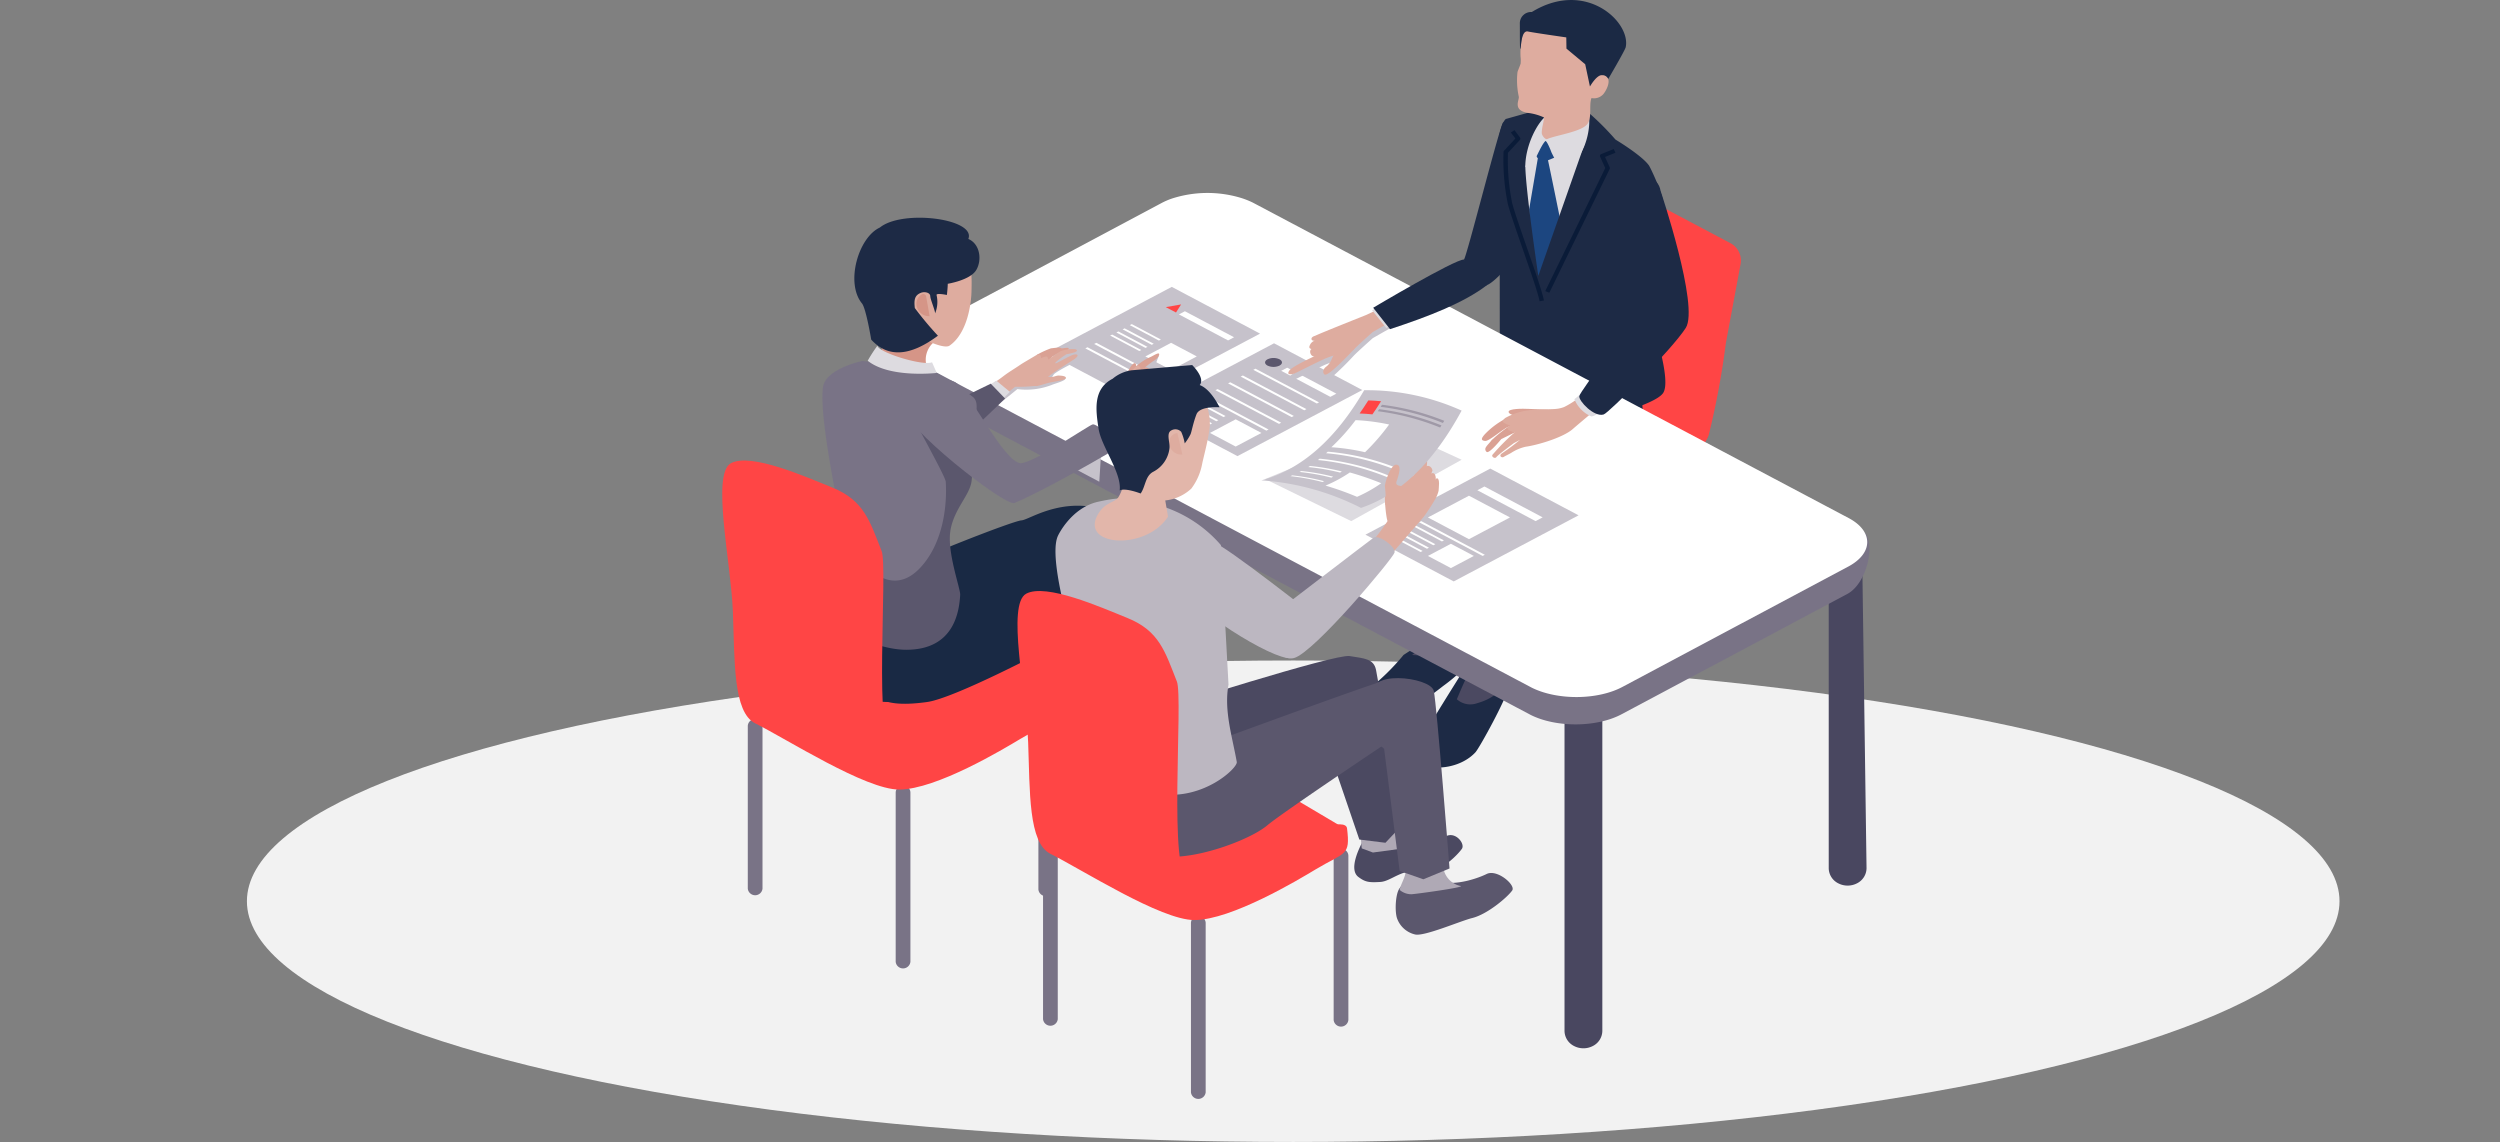 <svg xmlns="http://www.w3.org/2000/svg" xmlns:xlink="http://www.w3.org/1999/xlink" width="405" height="185" viewBox="0 0 405 185">
  <rect x="0" y="0" width="405" height="185" fill="#808080" stroke="none"/>
  <defs>
    <clipPath id="clip-path">
      <rect id="長方形_1682" data-name="長方形 1682" width="185.851" height="178.048" fill="none"/>
    </clipPath>
    <clipPath id="clip-path-3">
      <rect id="長方形_1677" data-name="長方形 1677" width="19.921" height="11.622" fill="none"/>
    </clipPath>
    <clipPath id="clip-path-4">
      <rect id="長方形_1678" data-name="長方形 1678" width="15.544" height="8.994" fill="none"/>
    </clipPath>
    <clipPath id="clip-path-5">
      <rect id="長方形_1679" data-name="長方形 1679" width="14.124" height="20.507" fill="none"/>
    </clipPath>
    <clipPath id="clip-path-6">
      <rect id="長方形_1680" data-name="長方形 1680" width="31.839" height="15.19" fill="none"/>
    </clipPath>
  </defs>
  <g id="グループ_6122" data-name="グループ 6122" transform="translate(-1228 -6329)">
    <ellipse id="楕円形_53" data-name="楕円形 53" cx="169.5" cy="39" rx="169.5" ry="39" transform="translate(1268 6436)" fill="#f2f2f2"/>
    <g id="グループ_1806" data-name="グループ 1806" transform="translate(1345 6329)">
      <g id="グループ_1839" data-name="グループ 1839" clip-path="url(#clip-path)">
        <g id="グループ_1838" data-name="グループ 1838" transform="translate(0 0)">
          <g id="グループ_1837" data-name="グループ 1837" clip-path="url(#clip-path)">
            <path id="パス_23573" data-name="パス 23573" d="M641.555,114.075c-.377-.352-6.035,22.2-6.4,22.249,0,0,1.317,5.135,3.735,4.147s9.4-10.216,9.169-12.821a23.161,23.161,0,0,0-6.5-13.575" transform="translate(-515 -94.282)" fill="#1d2a45"/>
            <path id="パス_23574" data-name="パス 23574" d="M625.057,350.3l19.633,10.463a1.15,1.15,0,0,0,1.068,0l19.77-10.467a.938.938,0,0,0,0-1.691c-1.561-11.715-10.139-11.845-19.633-10.463a1.15,1.15,0,0,0-1.068,0L625.06,348.6a.938.938,0,0,0,0,1.691" transform="translate(-506.382 -278.987)" fill="#cb1e32"/>
            <path id="パス_23575" data-name="パス 23575" d="M729.9,494.968a.986.986,0,0,0,1.026-.941v-32.8a1.03,1.03,0,0,0-2.051,0v32.8a.986.986,0,0,0,1.026.941" transform="translate(-590.992 -380.439)" fill="#5b576d"/>
            <path id="パス_23576" data-name="パス 23576" d="M829.536,435.679a.986.986,0,0,0,1.026-.941V402.2a1.03,1.03,0,0,0-2.051,0v32.542a.986.986,0,0,0,1.026.941" transform="translate(-671.776 -331.646)" fill="#5b576d"/>
            <path id="パス_23577" data-name="パス 23577" d="M621.019,437.764a.986.986,0,0,0,1.026-.94V404.749a1.03,1.03,0,0,0-2.051,0v32.074a.986.986,0,0,0,1.026.94" transform="translate(-502.705 -333.756)" fill="#5b576d"/>
            <path id="パス_23578" data-name="パス 23578" d="M746.583,205.815a132.433,132.433,0,0,0,2.75-14.783l2.394-12.869A3.171,3.171,0,0,0,750,174.794l-20.639-10.927-1.132,6.41c-1.1,4.7-4.02,17.688-4.167,23.592l-.012.068.01.005a10.043,10.043,0,0,0,.1,1.847c.351,2.022,16.009,6.393,16.009,9.882s-18.755,7.73-16.306,11.55,20.766-5.712,22.676-11.266l.02.01Z" transform="translate(-586.744 -135.44)" fill="#ff4545"/>
            <path id="パス_23579" data-name="パス 23579" d="M565.446,592.937c-.7-.82-3.292-1.537-5.73-1.2l-5.21,3.369a37.1,37.1,0,0,1-5.761,5.63c-2.985,2.067,1.247,5.86,5.7,3.944a72.856,72.856,0,0,0,6.487-4.55,28.062,28.062,0,0,0,4.352-3.891,2.739,2.739,0,0,0,.167-3.3" transform="translate(-444.125 -489.011)" fill="#1d2a45"/>
            <path id="パス_23580" data-name="パス 23580" d="M598.562,510.4l-.045,12.859.625,1.807c-.014,1.323-4.4,3.772-4.4,3.772s-.6-.734-4-.873c2.491-2.036,1.383-1.113,1.862-2.96,1.238-4.773.051-14.393.051-14.393Z" transform="translate(-478.985 -421.856)" fill="#4b4961"/>
            <path id="パス_23581" data-name="パス 23581" d="M583.485,330.789s-17.6,12.058-19.547,14.2,8.2,23.447,8.2,23.447-4.009,2.637-7.386,1.261-11.93-23.185-9.706-26.557S576.9,320.826,576.9,320.826l7.334,3.49Z" transform="translate(-449.754 -265.169)" fill="#192944"/>
            <path id="パス_23582" data-name="パス 23582" d="M688.562,316.038a52.282,52.282,0,0,1-.067,5.371s-5.981,3.89-7.954,3.566c-3.472-.571-13-5.969-14.289-8.024s2.423-8.626,2.423-8.626,19.767,6.683,19.887,7.713" transform="translate(-539.993 -254.837)" fill="#192944"/>
            <path id="パス_23583" data-name="パス 23583" d="M607.415,615.691a4.417,4.417,0,0,0-5.427-.537s-8.13,12.81-8.574,14.222c-1.068,3.39,6.269,4.016,9.657.394.684-.731,5.056-8.761,5.247-10.228a4.491,4.491,0,0,0-.9-3.851" transform="translate(-481.069 -507.875)" fill="#1d2a45"/>
            <path id="パス_23584" data-name="パス 23584" d="M626.194,553.892l2.156,10.51s.751,3,.364,4.315-1.88,2.386-4.038,3a3.268,3.268,0,0,1-3.306-.637s1.227-2.941,1.6-3.577c2.539-4.318-3.4-13.185-3.4-13.185Z" transform="translate(-502.362 -457.803)" fill="#4b4961"/>
            <path id="パス_23585" data-name="パス 23585" d="M630.353,344.685c-2.25,2.209-24.342,13.017-24.342,13.017s3.641,21.742,3.29,22.611c-.175.434-3.8,1.3-5.757,1.5S592.431,354.4,595,350.961,615.8,334.405,615.8,334.405l11.282-3.555,2.723.544s2.794,11.082.545,13.291" transform="translate(-482.072 -273.454)" fill="#192944"/>
            <path id="パス_23586" data-name="パス 23586" d="M683.835,100.654c2.294,1.413,4.212,5.929,4.212,5.929L676.105,129.3l-5.142-20.542s2.875-6.711,5.234-7.546,5.343-1.972,7.637-.559" transform="translate(-544.034 -82.64)" fill="#dddbe0"/>
            <path id="パス_23587" data-name="パス 23587" d="M692.381,129.475a1.438,1.438,0,0,1,.092-2.083c.386-.4,1.892-1.757,1.892-1.757l1.438,3.447-1.775.718c.477,2.2,2.075,10.082,2.075,10.082l-1.358,6.723-3.507,5.011-.272-13.841Z" transform="translate(-560.251 -103.84)" fill="#1c4680"/>
            <path id="パス_23588" data-name="パス 23588" d="M663.061,100.4l8.025-2.255c.459,0-4.323,9.792-4.856,9.851.08,4.238,2.107,17.814,2.107,17.814s6.843-19.509,7.432-21.168a22.276,22.276,0,0,0,.539-5.423,44.044,44.044,0,0,1,4.53,4.514s4.294,2.575,5.423,4.2c.277.4,2.4,4.871,2.41,6.615.029,5.728-1.738,13.331-1.845,18.842,0,.224,3.16,9.379,1.714,11.426s-11.223,4.337-11.223,4.337L674,146.06a5.618,5.618,0,0,1-1.695-2.97l-5.881-1.724-4.326-1.011-.011-14.8-.854-9.507s-.266-13.71,1.833-15.649" transform="translate(-536.131 -81.123)" fill="#1d2a45"/>
            <path id="パス_23589" data-name="パス 23589" d="M674.841,149.254l.707-.114c-.262-1.37-1.521-4.991-2.739-8.493-1.036-2.98-2.015-5.795-2.408-7.274a35.167,35.167,0,0,1-.688-8.165l1.931-2.078a.308.308,0,0,0,.023-.4l-.894-1.193-.592.373.738.985-1.835,1.975a.315.315,0,0,0-.086.2,35.783,35.783,0,0,0,.705,8.456c.4,1.5,1.381,4.326,2.422,7.318,1.211,3.481,2.462,7.08,2.716,8.407" transform="translate(-542.427 -100.454)" fill="#0a1b38"/>
            <path id="パス_23590" data-name="パス 23590" d="M705.476,162.428l9.784-20.06a.3.3,0,0,0,0-.261l-.76-1.679,1.694-.685-.29-.6-2.015.815a.319.319,0,0,0-.187.427l.835,1.846-9.721,19.93Z" transform="translate(-571.486 -115.003)" fill="#0a1b38"/>
            <path id="パス_23591" data-name="パス 23591" d="M691.659,105.495c.1,1.032-.844,2.065-.7,2.944.042.255,5.626-2.691,6.238-3.741a.41.41,0,0,1,.723.055c.408,1.16.072,4.026-.944,5.959-1.268,2.41-2.245,4.815-2.7,4.3a27.218,27.218,0,0,1-2.326-3.977c-.088-.274-.788-2.006-.994-1.791-.856.9-1.713,3.577-2.584,4.254a.4.4,0,0,1-.649-.291c.084-3.458,1.982-6.936,3.284-7.961a.4.4,0,0,1,.648.246" transform="translate(-557.626 -86.377)" fill="#dddbe0"/>
            <path id="パス_23592" data-name="パス 23592" d="M680.919,36.815a12.454,12.454,0,0,1-.207-3.928c.051-.273.574-1.38.521-1.514a4.568,4.568,0,0,0-.019-.969,12.1,12.1,0,0,1,.561-4.322,23.719,23.719,0,0,1,6.14-.366c.3-.231,7.855,2.172,8.029,2.3.768.572-.266,3.387-1.09,5.326.018.009.035.016.053.026,1.263.706.079,2.693-.344,3.133a2.008,2.008,0,0,1-1.859.572c-.431,1.106.1,3.01-.6,4.113-.854,1.347-5.158,1.9-6.546,2.517-.363.161-.91-.6-.911-.975,0-.946.361-1.83.357-2.515a8.658,8.658,0,0,0-2.628-.737c-2.569-.441-1.281-2.168-1.458-2.663" transform="translate(-551.883 -21.188)" fill="#deac9f"/>
            <path id="パス_23593" data-name="パス 23593" d="M683.026,3.695c.019,2.007-.018,4.22.081,4.23.155,0,.05-3.1,1.255-2.817.7.166,6.19.953,6.19.953l.027,1.817,3.038,2.535.767,3.605s1.072-1.886,1.933-1.834a1.033,1.033,0,0,1,1.033.61s2.715-4.623,2.828-5.144c.874-4.055-6.475-11.067-15.212-5.7a1.824,1.824,0,0,0-1.938,1.75" transform="translate(-553.814 -0.002)" fill="#1b2944"/>
            <path id="パス_23594" data-name="パス 23594" d="M294.982,643.747c1.938-.427,1.49,1.181,2.888.99,2.426-.333,5.99-.814,7.339-.956,2.763-.291,5.138.242,4.588,2.26s-1.8,2.111-5.628,3.022c-2.466.587-4.82.374-8.386,2.689l-1.1,1.515-1.111.306-1.546-.4a21.276,21.276,0,0,0-.294-2.916c-.246-1.236-.139-3.37-.279-4.1-.159-.826,1.593-1.991,3.531-2.419" transform="translate(-236.307 -532.01)" fill="#0a1b38"/>
            <path id="パス_23595" data-name="パス 23595" d="M279.41,489.875c1.757-1.013,5.212-.229,7.01.543.756.325-1.569,8.226-1.894,15.177a100.208,100.208,0,0,0,.279,11.647,11.651,11.651,0,0,1,3.35.3c1.326.473,1.606,1.474,1.442,1.573,0,0-4.894,1.808-6.516,1.808s-3.424.722-3.734-.723.579-2.438.64-3.757-3.585-19.64-3.585-19.64c-1.86-1.534.079-5.244,3.008-6.932" transform="translate(-223.521 -404.494)" fill="#d59587"/>
            <path id="パス_23596" data-name="パス 23596" d="M349.369,672.073s7.42-.52,9.313-1.434,4.965-.748,4.415,1.27-2.212,3.682-6.036,4.592c-2.466.587-3.532.249-7.362,2.252l-1,1.274-1.508.416-1.148-.505a11.155,11.155,0,0,1-1.473-3.039,5.546,5.546,0,0,1,.143-3.2c.356-.772,3.8-1.94,4.659-1.63" transform="translate(-279.253 -553.857)" fill="#0a1b38"/>
            <path id="パス_23597" data-name="パス 23597" d="M327.908,516.591c1.8.772,2.054,25.063,2.919,26.345a5.752,5.752,0,0,0,2.867,1.822c2.082.355,3.656-.148,2.689,1.9,0,0-6.313,2.125-6.835,2.317-1.829.671-5-.184-4.308-2.02a7.921,7.921,0,0,0,.389-3.624c-.109-1.326-5.918-20.207-5.622-23.079s6.1-4.433,7.9-3.66" transform="translate(-259.461 -426.811)" fill="#deac9f"/>
            <path id="パス_23598" data-name="パス 23598" d="M45.146,585.155,66.788,595.3a1.345,1.345,0,0,0,1.258,0L92.38,584.808c.835-.445,1.537-3.406.7-3.847,0,0-14.96-6.763-22.484-8.448s-25.206,10.071-25.206,10.071c-.835.442-1.082,2.127-.247,2.572" transform="translate(-36.186 -473.057)" fill="#ff4545"/>
            <path id="パス_23599" data-name="パス 23599" d="M97.438,504.482c-1.676,3.356-3.474,11.311-2.47,15.271.8,3.149,2.257,8.273,7.27,10.453,1.378.6,3.2,1.112,7.713.487s19.7-8.68,19.7-8.68l-3.034-13.2a106.1,106.1,0,0,1-11.072-2.088c-8.789-2.344-17.485-1.754-18.1-2.24" transform="translate(-76.768 -416.965)" fill="#192944"/>
            <path id="パス_23600" data-name="パス 23600" d="M94.353,485.574c11.278-5.3,25.83-10.874,27.087-10.949,1.427-.085,7.836-4.923,16.358-.543,4.232,2.175,4.679,7.84,4.679,7.84l-4.736,4.045a43.817,43.817,0,0,1-11.891,9.4c-5.206,2.89-14.554,5.227-15.958,6.139-3.171,2.063-10.637,3.649-15.14,1.554-6.553-3.048-6-14.858-.4-17.493" transform="translate(-72.969 -390.324)" fill="#192944"/>
            <path id="パス_23601" data-name="パス 23601" d="M727.421,668.178v51.1a2.775,2.775,0,0,1-1.531,2.433,3.3,3.3,0,0,1-3.063,0,2.775,2.775,0,0,1-1.532-2.433v-51.1Z" transform="translate(-584.843 -552.263)" fill="#494760"/>
            <path id="パス_23602" data-name="パス 23602" d="M952.951,512.441l.722,51.76a2.775,2.775,0,0,1-1.531,2.433,3.3,3.3,0,0,1-3.063,0,2.775,2.775,0,0,1-1.531-2.433V513.1Z" transform="translate(-768.294 -423.543)" fill="#494760"/>
            <path id="パス_23603" data-name="パス 23603" d="M168.132,234.754l94.235,49.891,2.27,1.2c4.153,2.06,10.657,2.018,14.685-.13l36.562-19.485c3.137-1.671,4.55-7.86,2.883-9.907-.518-.636-2.58-1.531-3.561-2.05l-95.857-47.06a17.852,17.852,0,0,0-14.7.12l-36.58,15.825c-.822.438-1.926.769-2.371,1.55-1.782,3.124-.872,8.292,2.437,10.044" transform="translate(-133.624 -170.007)" fill="#797386"/>
            <path id="パス_23604" data-name="パス 23604" d="M317.55,240.732l-36.564,19.485c-4.027,2.148-10.532,2.19-14.683.129l-2.271-1.2L169.8,209.253c-4.137-2.19-4.159-5.744-.047-7.934l36.562-19.486a11.774,11.774,0,0,1,1.583-.695,18.742,18.742,0,0,1,11.317-.13,13,13,0,0,1,1.93.772l.526.278,5.134,2.719,90.826,48.088c4.013,2.124,4.036,5.677-.077,7.867" transform="translate(-135.149 -148.938)" fill="#fff"/>
            <path id="パス_23605" data-name="パス 23605" d="M585.341,445.143l-14.3-7.572L550.815,448.28l14.3,7.572Z" transform="translate(-446.614 -361.662)" fill="#c6c2cb"/>
            <path id="パス_23606" data-name="パス 23606" d="M657.208,459.319l-9.435-5-1.149.608,9.435,5Z" transform="translate(-524.299 -375.508)" fill="#fff"/>
            <path id="パス_23607" data-name="パス 23607" d="M589.081,496.3l-4.717-2.5-.161.085-.161.085,4.717,2.5Z" transform="translate(-473.556 -408.137)" fill="#fff"/>
            <path id="パス_23608" data-name="パス 23608" d="M596.418,492.755l-4.717-2.5-.161.085-.161.085,4.717,2.5Z" transform="translate(-479.504 -405.208)" fill="#fff"/>
            <path id="パス_23609" data-name="パス 23609" d="M578.173,502.617l-4.718-2.5-.161.085-.161.085,4.717,2.5Z" transform="translate(-464.711 -413.359)" fill="#fff"/>
            <path id="パス_23610" data-name="パス 23610" d="M583.625,499.559l-4.717-2.5-.161.085-.161.085,4.717,2.5Z" transform="translate(-469.131 -410.832)" fill="#fff"/>
            <path id="パス_23611" data-name="パス 23611" d="M607.383,492.081l-10.3-5.455-.351.186,10.3,5.456Z" transform="translate(-483.841 -402.206)" fill="#fff"/>
            <path id="パス_23612" data-name="パス 23612" d="M604.319,466.429l6.647-3.52,6.648,3.52-6.648,3.52Z" transform="translate(-489.997 -382.604)" fill="#fff"/>
            <path id="パス_23613" data-name="パス 23613" d="M604.319,509.76l3.721-1.97,3.72,1.97-3.72,1.97Z" transform="translate(-489.997 -419.699)" fill="#fff"/>
            <path id="パス_23614" data-name="パス 23614" d="M400.151,328.15l-14.3-7.572-20.225,10.708,14.3,7.572Z" transform="translate(-296.458 -264.965)" fill="#c6c2cb"/>
            <path id="パス_23615" data-name="パス 23615" d="M487.6,347.544l-7.964-4.216-.97.514,7.964,4.216Z" transform="translate(-388.113 -283.767)" fill="#fff"/>
            <path id="パス_23616" data-name="パス 23616" d="M403.258,380.523l-4.717-2.5-.161.085-.161.085,4.717,2.5Z" transform="translate(-322.886 -312.445)" fill="#fff"/>
            <path id="パス_23617" data-name="パス 23617" d="M409.391,376.6l-4.717-2.5-.161.085-.161.085,4.718,2.5Z" transform="translate(-327.858 -309.202)" fill="#fff"/>
            <path id="パス_23618" data-name="パス 23618" d="M392.57,386.37l-4.717-2.5-.161.085-.161.085,4.717,2.5Z" transform="translate(-314.22 -317.279)" fill="#fff"/>
            <path id="パス_23619" data-name="パス 23619" d="M397.909,383.452l-4.717-2.5-.161.085-.161.085,4.717,2.5Z" transform="translate(-318.549 -314.867)" fill="#fff"/>
            <path id="パス_23620" data-name="パス 23620" d="M422.193,375.088l-10.3-5.455-.351.186,10.3,5.456Z" transform="translate(-333.685 -305.509)" fill="#fff"/>
            <path id="パス_23621" data-name="パス 23621" d="M432.994,368.752l-10.3-5.455-.352.186,10.3,5.456Z" transform="translate(-342.442 -300.272)" fill="#fff"/>
            <path id="パス_23622" data-name="パス 23622" d="M443.8,362.416l-10.3-5.455-.352.186,10.3,5.456Z" transform="translate(-351.2 -295.035)" fill="#fff"/>
            <path id="パス_23623" data-name="パス 23623" d="M454.6,356.08l-10.3-5.455-.352.186,10.3,5.456Z" transform="translate(-359.958 -289.798)" fill="#fff"/>
            <path id="パス_23624" data-name="パス 23624" d="M465.4,349.744l-10.3-5.455-.352.186,10.3,5.456Z" transform="translate(-368.716 -284.562)" fill="#fff"/>
            <path id="パス_23625" data-name="パス 23625" d="M417.671,393.769l4.168-2.206,4.167,2.206-4.167,2.207Z" transform="translate(-338.658 -323.634)" fill="#fff"/>
            <path id="パス_23626" data-name="パス 23626" d="M465.279,335.526c-.534-.283-.534-.741,0-1.024a2.311,2.311,0,0,1,1.933,0c.534.283.534.741,0,1.024a2.31,2.31,0,0,1-1.933,0" transform="translate(-376.935 -276.298)" fill="#5b576d"/>
            <path id="パス_23627" data-name="パス 23627" d="M312.57,275.465l-14.3-7.572L278.044,278.6l14.3,7.572Z" transform="translate(-225.444 -221.419)" fill="#c6c2cb"/>
            <path id="パス_23628" data-name="パス 23628" d="M400.017,294.859l-7.964-4.217-.97.514,7.964,4.216Z" transform="translate(-317.099 -240.222)" fill="#fff"/>
            <path id="パス_23629" data-name="パス 23629" d="M347.925,309.1l-4.717-2.5-.161.085-.161.085,4.717,2.5Z" transform="translate(-278.02 -253.409)" fill="#fff"/>
            <path id="パス_23630" data-name="パス 23630" d="M354.059,305.171l-4.717-2.5-.161.085-.161.085,4.717,2.5Z" transform="translate(-282.993 -250.166)" fill="#fff"/>
            <path id="パス_23631" data-name="パス 23631" d="M337.237,314.943l-4.717-2.5-.161.085-.161.085,4.718,2.5Z" transform="translate(-269.354 -258.243)" fill="#fff"/>
            <path id="パス_23632" data-name="パス 23632" d="M362.338,322.341l4.167-2.207,4.167,2.207-4.167,2.206Z" transform="translate(-293.792 -264.598)" fill="#fff"/>
            <path id="パス_23633" data-name="パス 23633" d="M342.576,312.025l-4.717-2.5-.161.085-.161.085,4.717,2.5Z" transform="translate(-273.683 -255.831)" fill="#fff"/>
            <path id="パス_23634" data-name="パス 23634" d="M321.568,329.7l-10.3-5.455-.352.186,10.3,5.455Z" transform="translate(-252.095 -267.994)" fill="#fff"/>
            <path id="パス_23635" data-name="パス 23635" d="M329.1,325.59l-10.3-5.455-.352.186,10.3,5.456Z" transform="translate(-258.201 -264.598)" fill="#fff"/>
            <path id="パス_23636" data-name="パス 23636" d="M382.328,284.29,381.5,285.6l-.827-.438-.827-.438Z" transform="translate(-307.988 -234.972)" fill="#ff4545"/>
            <path id="パス_23637" data-name="パス 23637" d="M679.682,381.878c-.623-.073-2.284-.1-3.055-.146-.9-.048-3.281-.065-3.22.5.075.695,3.174.96,3.741,1.131.688.208,1.287,1.045,1.954.891s1.79-2.236.581-2.377" transform="translate(-546.014 -315.492)" fill="#daa194"/>
            <path id="パス_23638" data-name="パス 23638" d="M650.968,392.974a12.8,12.8,0,0,1,3.661-2.708l.827,1.274a2.708,2.708,0,0,0-.421.088c-.935.261-3.26,2.419-3.946,2.367-.876-.067-.5-.557-.121-1.02" transform="translate(-527.484 -322.563)" fill="#daa194"/>
            <path id="パス_23639" data-name="パス 23639" d="M653.675,400.057a.546.546,0,0,1-.153-.7c.212-.4.691-.808.943-1.19a24.848,24.848,0,0,1,3.5-2.713l.789,1.158c-.288.2-2.712,1.365-2.712,1.365s-1.941,2.407-2.363,2.083" transform="translate(-529.835 -326.848)" fill="#daa194"/>
            <path id="パス_23640" data-name="パス 23640" d="M659.507,377.827a35.936,35.936,0,0,1,3.5-3.54l.066-.055c-.136-.035-.932-.248-1.11-.507-.194-.283.4-.621.4-.621a3.168,3.168,0,0,1-1.154-.517c-.232-.284.369-.706.369-.706a10.476,10.476,0,0,1,5.236-1.3c2.311-.2,2.979.031,4.271-.458a12.95,12.95,0,0,0,3.046-2.086l2.847,1.866s-3.453,2.875-4.5,3.794c-1.522,1.341-5.557,2.567-7.638,2.864a7.116,7.116,0,0,0-2.342,1c-.51.29-.979.5-1.174.634-.361.243-.855-.184-.342-.543a36.985,36.985,0,0,0,2.962-2.217c-.426.243-.987.529-.987.529s-2.616,1.933-2.845,2.269-.876-.066-.619-.4" transform="translate(-534.696 -304.187)" fill="#deac9f"/>
            <path id="パス_23641" data-name="パス 23641" d="M731.287,365.573l-1.512,1.244a5.118,5.118,0,0,0,2.711,2.791c.575.065,2.146-1.185,2.146-1.185Z" transform="translate(-591.719 -302.154)" fill="#dddbe0"/>
            <path id="パス_23642" data-name="パス 23642" d="M737.369,165.626c-.63,5.152,5.66,19.626,5.66,19.626s-9.014,11.753-9.109,12.551,2.419,3.446,3.952,2.965c.869-.273,11.061-10.537,13.294-14.009s-4.086-22.247-4.086-22.247c-.568-3.888-9.081-4.037-9.711,1.114" transform="translate(-595.078 -133.624)" fill="#1d2a45"/>
            <g id="グループ_1827" data-name="グループ 1827" transform="translate(91.719 50.062)" style="mix-blend-mode: multiply;isolation: isolate">
              <g id="グループ_1826" data-name="グループ 1826">
                <g id="グループ_1825" data-name="グループ 1825" clip-path="url(#clip-path-3)">
                  <path id="パス_23643" data-name="パス 23643" d="M500.665,288.576l-3.21,1.949s-7.124,2.6-8.313,3.166c-.392.351-.808.587-.073.871,0,0,.595,2.2,1.117,2.008.3-.106-4.653,2.237-5.168,2.937s.14.726.778.513c.3-.1,2.837-1.435,4.99-2.423.463-.191.91-.348,1.334-.482a3.923,3.923,0,0,1-1.087,1.732c-.671.477-.61,1.022-.4,1.275.392.476,2.266-1.442,2.922-2.066.562-.535,1.453-1.467,1.876-1.929.688-.712,3.072-2.833,3.072-2.833l6.25-3.567Z" transform="translate(-484.832 -288.576)" fill="#c6c2cb"/>
                </g>
              </g>
            </g>
            <path id="パス_23644" data-name="パス 23644" d="M484.951,296.854c.516-.7,4.342-2.415,4.047-2.309-.522.188-.969-.822-.486-1.154-.546-.143-.312-.508-.142-.843a1.318,1.318,0,0,1,.718-.524c-.63.154-.88-.526,0-.768,1.189-.563,8.3-3.384,8.3-3.384l2.747-1.312,2.379,1.749-4.079,2.333s-2.384,2.122-3.072,2.833c-.363.375-2.312.509-4.644,1.47-2.154.987-4.688,2.322-4.99,2.422-.638.213-1.294.187-.778-.513" transform="translate(-393.06 -236.848)" fill="#deac9f"/>
            <path id="パス_23645" data-name="パス 23645" d="M519.615,317.385c-.423.462-1.314,1.394-1.876,1.929-.656.624-2.53,2.542-2.922,2.066-.209-.253-.271-.8.4-1.275,1.208-.858,1.66-4.251,2.294-4.567s2.927.95,2.1,1.848" transform="translate(-417.311 -260.757)" fill="#deac9f"/>
            <path id="パス_23646" data-name="パス 23646" d="M558.349,284.724l-1.879.86,2.31,2.882,1.634-.868Z" transform="translate(-451.199 -235.33)" fill="#dddbe0"/>
            <path id="パス_23647" data-name="パス 23647" d="M572.15,242.345c-1.553,0-14.7,7.813-14.7,7.813l2.729,3.469c6.328-2.07,12.045-4.312,15.705-7.135Z" transform="translate(-451.994 -200.303)" fill="#1d2a45"/>
            <path id="パス_23648" data-name="パス 23648" d="M149.74,733.613a1.147,1.147,0,0,1,1.193,1.094V762.16a1.2,1.2,0,0,1-2.386,0V734.707a1.147,1.147,0,0,1,1.193-1.094" transform="translate(-120.446 -606.346)" fill="#797386"/>
            <path id="パス_23649" data-name="パス 23649" d="M271.942,670.826a1.147,1.147,0,0,1,1.193,1.094v26.632a1.2,1.2,0,0,1-2.386,0V671.92a1.147,1.147,0,0,1,1.193-1.094" transform="translate(-219.53 -554.451)" fill="#797386"/>
            <path id="パス_23650" data-name="パス 23650" d="M23.081,671.611a1.147,1.147,0,0,1,1.193,1.094v26.354a1.2,1.2,0,0,1-2.386,0V672.7a1.147,1.147,0,0,1,1.193-1.094" transform="translate(-17.747 -555.1)" fill="#797386"/>
            <path id="パス_23651" data-name="パス 23651" d="M28.185,634.7l21.993,10.068a11.251,11.251,0,0,0,3.622-.66l20.965-9.922c.825-.44,1.322-1.02.5-1.456l-.79-.422c-10.963,1.055-24.959,6.612-24.959,6.612s-7.62-9.489-9.415-12.2a2.092,2.092,0,0,1-.135-.222l-11.776,6.237a1.091,1.091,0,0,0,0,1.966" transform="translate(-22.353 -519.239)" fill="#ff4545"/>
            <g id="グループ_1830" data-name="グループ 1830" transform="translate(42.394 56.59)" style="mix-blend-mode: multiply;isolation: isolate">
              <g id="グループ_1829" data-name="グループ 1829">
                <g id="グループ_1828" data-name="グループ 1828" clip-path="url(#clip-path-4)">
                  <path id="パス_23652" data-name="パス 23652" d="M239.19,327.4c-.7.056-3.083,1.633-3.161,1.423-.037-.1.382-.435.935-.854a7.931,7.931,0,0,1,.706-.486,9.224,9.224,0,0,1,.9-.514c.329-.147.752-.662.286-.755a4.163,4.163,0,0,0-1.981.68c-.862.542-1.781,1.215-1.935,1.318-.11.074-.035-.456-.341-.476a2.174,2.174,0,0,0-.891.3c.066-.553-.243-.691-.642-.582-.848.517-2.216,1.3-2.639,1.586-1.3.89-1.853,1.152-2.975,2.022-.881.683-3.352,2.263-3.352,2.263l2.278,1.867,3.143-2.54a11.454,11.454,0,0,0,5.558-.674c.652-.279,2.407-.7,2.207-1.119-.107-.221-1.434-.009-1.808,0-.189,0-.435.185-.59.155.34-.266.359-.671.759-.945,1.4-.959,3.442-1.863,3.627-2.01.39-.311.614-.72-.085-.665" transform="translate(-224.099 -326.205)" fill="#c6c2cb"/>
                </g>
              </g>
            </g>
            <path id="パス_23653" data-name="パス 23653" d="M274.415,324.9a4.991,4.991,0,0,0-2.143.6c-.913.677-1.689,1.172-1.689,1.172-.806.607.949.836,1.465.378.247-.213.445-.713,1.064-1.063.286-.163.834-.412.834-.412s1.018.058,1.367-.535c.17-.29-.247-.228-.9-.145" transform="translate(-219.227 -268.477)" fill="#daa194"/>
            <path id="パス_23654" data-name="パス 23654" d="M273.5,324.776c-.032-.3-.928-.134-1.7-.056a14.153,14.153,0,0,0-2.265,1.041.743.743,0,0,0,1.047.531c.2-.2,1.495-1.126,1.495-1.126s1.457-.089,1.425-.39" transform="translate(-218.541 -268.291)" fill="#daa194"/>
            <path id="パス_23655" data-name="パス 23655" d="M237.225,326.8c-.7.056-3.083,1.633-3.161,1.423-.037-.1.382-.435.935-.854.428-.324.889-.6.889-.6a9.823,9.823,0,0,0,1.388-.329c.329-.147.466-.39,0-.482a5.26,5.26,0,0,0-2.367.336c-.862.542-1.781,1.215-1.935,1.318-.11.074-.035-.456-.341-.476a2.174,2.174,0,0,0-.891.3c.066-.553-.243-.691-.642-.582-.848.517-2.216,1.3-2.639,1.586-1.3.89-1.853,1.152-2.975,2.022-.882.683-3.353,2.263-3.353,2.263l2.278,1.867,3.143-2.54a30.307,30.307,0,0,0,3.37-.153c.406-.082,1.553-1.236,3.112-2.3,1.4-.959,3.088-1.988,3.273-2.136.39-.311.614-.72-.085-.665" transform="translate(-180.112 -269.386)" fill="#deac9f"/>
            <path id="パス_23656" data-name="パス 23656" d="M266.033,351.094c.492-.088,1.389-.392,1.985-.537.7-.17,2.872-.416,2.672-.831-.107-.221-.515-.3-1.16-.324-.335-.013-.811.231-1.185.239a5.347,5.347,0,0,1-1.166-.2c-.578,0-1.26-.5-1.724-.228s-.377,2.054.578,1.884" transform="translate(-215.016 -288.563)" fill="#deac9f"/>
            <path id="パス_23657" data-name="パス 23657" d="M226.208,356.458l1.612-1.006,2.192,1.813-1.318,1.344Z" transform="translate(-183.415 -293.789)" fill="#dddbe0"/>
            <path id="パス_23658" data-name="パス 23658" d="M106.459,355.727c2.851,2.519,2.682,2.218,6.759,5.508l11.2-5.434,2.317,2.4s-10.4,10.251-13.067,11.285c-.869.337-8.314-5.071-13.386-9.28-2.293-1.9,4.055-6.349,6.174-4.478" transform="translate(-80.915 -293.643)" fill="#5b576d"/>
            <path id="パス_23659" data-name="パス 23659" d="M89.43,367.078c-.792-5.459-4.2-20.454-3.538-25.687.386-3.052,6.381-4.278,6.381-4.278s9.752.879,10.6,1.2a44.183,44.183,0,0,1,7.356,4.662c1.619,1.379-.75,6.011-.841,6.809l-3.5,14.786c-.747,4.027,1.289,6.713,1.991,10.683.169.958-1.679,7.582-7.632,8.41s-14.358-5.494-14.358-5.494,3.716-9.87,3.538-11.094" transform="translate(-69.574 -278.631)" fill="#797386"/>
            <path id="パス_23660" data-name="パス 23660" d="M106.89,409.5c-.526,3.452,1.65,9.291,1.6,10.292-.156,2.541-.869,8.9-8.736,8.9-5.725,0-13.5-4.683-13.5-5.716s3.237-12.954,3.237-12.954,6.645,13.317,13.374,4.374c2.847-3.784,3.52-9,3.287-12.92-.054-.911-5.169-9.862-5.023-10.089.436-.674,8,3.992,8.66,3.485.253-.2.509-.249.7.047a1.033,1.033,0,0,1,.014.933c-.524,1.666.105,3.087-.164,5.467s-2.9,4.539-3.453,8.185" transform="translate(-69.938 -323.429)" fill="#5b576d"/>
            <path id="パス_23661" data-name="パス 23661" d="M143.76,302.145l-8.731-3.657c.581.55.79,2.715.064,6.04,1.95,1.331,7.51,1.51,7.51,1.51a3.745,3.745,0,0,1,1.158-3.893" transform="translate(-109.485 -246.707)" fill="#d59587"/>
            <path id="パス_23662" data-name="パス 23662" d="M134.663,222.158c.076-2.746.113-5.725-1.882-8.023-1.865-2.149-7.615-3.21-10.435-2.283a10.409,10.409,0,0,0-5.437,5.091,6.9,6.9,0,0,0,.3,6.33,35.2,35.2,0,0,0,2.62,3.331,28.208,28.208,0,0,0,7.161,3.194s3.233,1.623,4.115,1.019c2.937-2.013,3.51-6.929,3.558-8.659" transform="translate(-94.284 -174.822)" fill="#deac9f"/>
            <path id="パス_23663" data-name="パス 23663" d="M167.958,274.939a.477.477,0,0,0-.676-.312,1.759,1.759,0,0,0-.808,2.073,2.035,2.035,0,0,0,2.055,1.468Z" transform="translate(-134.93 -226.947)" fill="#d59587"/>
            <path id="パス_23664" data-name="パス 23664" d="M126.169,322.773c.055,1.069,7.245,3.319,8.843,2.7l.756,1.721s-7.619.894-11.184-1.975a24.012,24.012,0,0,1,1.584-2.451" transform="translate(-101.017 -266.779)" fill="#dddbe0"/>
            <path id="パス_23665" data-name="パス 23665" d="M132.873,211.8c.975-1.627.635-4.24-1.272-5.052,1.286-3.288-10.657-4.823-14.325-1.854-3.5,1.606-5.62,8.984-2.908,12.295.666.814,1.5,5.867,1.5,5.867,2.821,3.088,6.493,2.58,10.806-.633a52.8,52.8,0,0,1-3.743-4.483c-.145-1.3-.049-2.048.967-2.458.624-.252,1.54-.057,1.539.568,0,.442.824,2.395.78,2.76a4.883,4.883,0,0,0,.241-2.96c-.119-.4,1.67-.027,1.67-.027s.135-1.139.14-1.812c0,0,3.629-.584,4.6-2.211" transform="translate(-91.731 -168.038)" fill="#1d2a45"/>
            <g id="グループ_1833" data-name="グループ 1833" transform="translate(56.652 57.532)" style="mix-blend-mode: multiply;isolation: isolate">
              <g id="グループ_1832" data-name="グループ 1832">
                <g id="グループ_1831" data-name="グループ 1831" clip-path="url(#clip-path-5)">
                  <path id="パス_23666" data-name="パス 23666" d="M313.59,331.635a10.259,10.259,0,0,0-2.246,1.857,5.637,5.637,0,0,1-1.465,1.755c.005-.236-.039-.415-.164-.485-.423-.236-1.233,1.341-1.506,1.951-.194.432-.529,1.034-.729,1.477a4.221,4.221,0,0,0-.276.511,18.86,18.86,0,0,1-1.273,3.063c-.564.883-5.313,3.671-5.313,3.671l-1.152,4.36,4.434,2.348.3-4.752s3-3,3.91-3.659c1.324-.956,2.16-1.117,3.291-2.183a9.363,9.363,0,0,0,1.991-3.271c.192-.585.082-2.7-.6-2.9a3.038,3.038,0,0,0-1.5.084c.44-.385,1.312-1.31,1.312-1.31Z" transform="translate(-299.466 -331.635)" fill="#c6c2cb"/>
                </g>
              </g>
            </g>
            <path id="パス_23667" data-name="パス 23667" d="M341.114,342.83c.159-.436.6-1.212.838-1.735.273-.61,1.083-2.187,1.506-1.952.519.29-.344,2.426-.405,2.86-.074.526.375,1.21.023,1.6s-2.27.077-1.962-.77" transform="translate(-276.557 -280.289)" fill="#daa194"/>
            <path id="パス_23668" data-name="パス 23668" d="M356.254,330.619a8.786,8.786,0,0,0-2.594,1.7l.865.878a1.781,1.781,0,0,1,.172-.274,11.475,11.475,0,0,1,2.132-1.75,1.733,1.733,0,0,0,.7-.81c.151-.628-.791.023-1.278.252" transform="translate(-286.756 -272.835)" fill="#daa194"/>
            <path id="パス_23669" data-name="パス 23669" d="M357.2,343.271c-.869.588-.905.921-.905.921l.835.776a3.677,3.677,0,0,0,1.006-1.138c.161-.421-.495-.858-.936-.559" transform="translate(-288.893 -283.64)" fill="#daa194"/>
            <path id="パス_23670" data-name="パス 23670" d="M329.6,343.394l-.048.039c.112-.408.095-.862-.258-.967-.464-.138-.741.392-.964.559l-.055.041c-.015-.1-.112-.7-.315-.86-.223-.172-.58.225-.58.225a2.094,2.094,0,0,0-.319-.893c-.219-.2-.649.19-.649.19a13.134,13.134,0,0,0-2.514,3.306,18.875,18.875,0,0,1-1.273,3.063c-.564.883-2.571,4.044-2.571,4.044l1.811.779a33.194,33.194,0,0,1,2.939-2.856c1.324-.956,2.16-1.117,3.291-2.183a9.369,9.369,0,0,0,1.991-3.271c.192-.585.075-1.68-.486-1.217" transform="translate(-259.507 -282.241)" fill="#deac9f"/>
            <path id="パス_23671" data-name="パス 23671" d="M317.852,387.109l1.968-2.843a3.327,3.327,0,0,1,2.194,2.3l-.834,1.336Z" transform="translate(-257.722 -317.604)" fill="#fff"/>
            <path id="パス_23672" data-name="パス 23672" d="M161.054,354.5c-2.221-1.035-9.387-.394-8.8,3.543s16.78,16.416,18.4,16.092,1.149-6.46,1.149-6.46c-2.808-.084-8.523-12.14-10.743-13.174" transform="translate(-123.422 -292.638)" fill="#797386"/>
            <path id="パス_23673" data-name="パス 23673" d="M262.451,396.246c-.692.159-9.31,6.155-11.656,6.291L249.645,409c3-1.009,17.045-8.85,17.124-9.267s-3.665-3.635-4.318-3.485" transform="translate(-202.418 -327.501)" fill="#797386"/>
            <path id="パス_23674" data-name="パス 23674" d="M25.817,444.706c-1.919-4.859-2.849-8.186-8-10.275-4.367-1.77-13.2-5.671-16.406-3.938s.023,16.105.318,24.08.027,16.265,3.608,18.057c5.211,2.609,17.89,10.743,23.332,10.731,6.014-.013,16.92-6.577,19.62-8.2,4.788-2.872,5.77-2.108,5.1-6.652-.416-2.815-23.864,8.352-25.608,8.2-3.451-.3-.887-29.29-1.96-32.007" transform="translate(0 -355.453)" fill="#ff4545"/>
            <path id="パス_23675" data-name="パス 23675" d="M279.767,736.058l21.993,10.068a11.246,11.246,0,0,0,3.622-.66l20.965-9.922c.825-.44,1.322-1.02.5-1.456l-.79-.422-12.82-7.593-33.463,8.019a1.091,1.091,0,0,0,0,1.966" transform="translate(-226.342 -600.114)" fill="#ff4545"/>
            <path id="パス_23676" data-name="パス 23676" d="M543.146,775.958a1.994,1.994,0,0,1,2.356-.8l1,.625c1.919,2.918,8.061,1.043,9.623.266s3.118,1.233,2.565,2.043c-.643.941-3.671,4.075-6.044,3.643-3.555-.647-5.308,1.615-7.161,1.729s-2.449.029-3.566-.81c-1.569-1.178-.027-4.583,1.226-6.694" transform="translate(-438.863 -640.588)" fill="#4b4961"/>
            <path id="パス_23677" data-name="パス 23677" d="M545.98,770.827l-.379-4.492,5.816.209a4.145,4.145,0,0,0,.213.784,6.523,6.523,0,0,0,2.822,2.395l1.747.639-8.4,1.137Z" transform="translate(-442.386 -633.391)" fill="#afa9b5"/>
            <path id="パス_23678" data-name="パス 23678" d="M369.156,633.858c2.437,2.393,26.208-10.136,26.208-10.136L401.7,642.3l4.229.524,2.825-3s-3.971-23.184-4.351-25.009-1.9-1.845-4.276-2.239-30.741,8.678-30.741,8.678-2.669,10.211-.232,12.6" transform="translate(-298.488 -506.296)" fill="#4b4961"/>
            <path id="パス_23679" data-name="パス 23679" d="M581.819,814.687c2.078,3.16,7.944,1.1,9.636.257s4.747,1.786,4.148,2.662c-.7,1.019-3.952,3.843-6.481,4.47-1.925.477-7.771,3.018-9.255,2.663a4.082,4.082,0,0,1-2.948-2.688c-.356-1.2-.219-3.88.415-4.764,1.394-1.945,4.486-2.6,4.486-2.6" transform="translate(-467.623 -673.355)" fill="#5b576d"/>
            <path id="パス_23680" data-name="パス 23680" d="M580.107,795.674c.219-1.191,1.367-2.582.84-3.807-3-6.969,6.482-1.7,6.482-1.7A3.552,3.552,0,0,0,590,795.041c.715.214-7.52,1.34-7.993,1.336a2.927,2.927,0,0,1-1.9-.7" transform="translate(-470.365 -651.51)" fill="#afa9b5"/>
            <path id="パス_23681" data-name="パス 23681" d="M563.217,635.3c.5,2.29,2.551,28.771,2.551,28.771l-4.24,1.753-3.841-1.348-2.513-19.79c-2.482-2.047-3.84-4.585-1.532-8.264-2.047-4.71,9.072-3.412,9.575-1.122" transform="translate(-447.945 -523.378)" fill="#5b576d"/>
            <path id="パス_23682" data-name="パス 23682" d="M324.525,654.491c-1.4,2.8-1.816,12.356-.979,15.657.849,3.348,13.893,2.57,18.768,3.324s12.487-4.367,12.487-4.367l-4.929-7.554a15.785,15.785,0,0,0-6.573-3.825c-7.329-1.955-18.256-2.83-18.773-3.236" transform="translate(-261.991 -540.95)" fill="#4b4961"/>
            <path id="パス_23683" data-name="パス 23683" d="M337.422,650.811s41.726-15.43,43.69-15.748c0,0,6.086-.547,6.91,2.181s-4.411,6.376-4.411,6.376-19.086,12.719-21.716,14.935c-3.808,3.21-18.371,7.931-20.108,2.876a113.688,113.688,0,0,0-4.364-10.62" transform="translate(-273.59 -524.855)" fill="#5b576d"/>
            <path id="パス_23684" data-name="パス 23684" d="M292.334,501.861c2,4.781-9.208-25.02-6.533-30.549,0,0,2.1-4.52,6.523-5.491s6.074-.737,11.293,1.068a21.073,21.073,0,0,1,8.569,5.963l1.23,22.609c-.77,4.151.616,8.426,1.339,12.519.175.987-5.489,6.269-12.507,5.169a18.815,18.815,0,0,1-10.608-5.117c-.028-.22.387-6.907.694-6.173" transform="translate(-231.398 -384.544)" fill="#bcb7c1"/>
            <path id="パス_23685" data-name="パス 23685" d="M334.238,348.122c-2.176-1.778-6.923-1.318-9.615-.295a7.076,7.076,0,0,0-4.305,4.4c-.406,1.571-.065,3.438.491,6.048a20.646,20.646,0,0,0,.92,2.749s3.547,2.107,1.124,6.254c-.5.86-2.123.776-3.268,2.694-3.162,5.3,7.724,6.061,11.3.458l-.447-2.618a7.333,7.333,0,0,0,4.221-1.917,9.575,9.575,0,0,0,1.746-3.946c.2-1.066,1.3-5,1.254-6.686a9.57,9.57,0,0,0-3.422-7.143" transform="translate(-258.667 -286.74)" fill="#e2b6aa"/>
            <path id="パス_23686" data-name="パス 23686" d="M384.115,404.341a1.558,1.558,0,0,0-1.23,2.171,1.966,1.966,0,0,0,2.038,1.315Z" transform="translate(-310.379 -334.196)" fill="#deac9f"/>
            <path id="パス_23687" data-name="パス 23687" d="M340.454,347.7s-1.362-2.918-3.207-3.6c.961-1.133-1.22-3.24-1.22-3.24l-9.795.848a6.083,6.083,0,0,0-3.092,1.373c-3.234,1.667-2.728,5.108-2.277,8.1.43,2.849,3.773,7.134,3.421,9.991.93-.468,3.392.5,3.393.5.807-1.145.727-2.794,2-3.5a4.912,4.912,0,0,0,2.672-3.821c.123-.958-.605-2.489.336-2.92a1.286,1.286,0,0,1,1.567.251,7.873,7.873,0,0,1,.568,1.869,8.362,8.362,0,0,0,.94-1.476c.169-.362.424-1.848.966-3.237s3.725-1.134,3.725-1.134" transform="translate(-259.895 -281.723)" fill="#1d2a45"/>
            <path id="パス_23688" data-name="パス 23688" d="M395.021,506.36c-1.628-.211-7.221,2.335-5.667,6.472s15.445,12.676,18.183,12.274,5.013-5.955,5.013-5.955-15.9-12.58-17.529-12.791" transform="translate(-315.479 -418.507)" fill="#bcb7c1"/>
            <path id="パス_23689" data-name="パス 23689" d="M402.581,855.467a1.147,1.147,0,0,1,1.193,1.094v27.453a1.2,1.2,0,0,1-2.386,0V856.561a1.147,1.147,0,0,1,1.193-1.094" transform="translate(-325.455 -707.061)" fill="#797386"/>
            <path id="パス_23690" data-name="パス 23690" d="M524.784,792.679a1.147,1.147,0,0,1,1.193,1.094v26.632a1.2,1.2,0,0,1-2.386,0V793.773a1.147,1.147,0,0,1,1.193-1.094" transform="translate(-424.54 -655.165)" fill="#797386"/>
            <path id="パス_23691" data-name="パス 23691" d="M275.922,793.465a1.147,1.147,0,0,1,1.193,1.094v26.354a1.2,1.2,0,0,1-2.386,0V794.559a1.147,1.147,0,0,1,1.193-1.094" transform="translate(-222.757 -655.815)" fill="#797386"/>
            <path id="パス_23692" data-name="パス 23692" d="M278.658,566.559c-1.919-4.859-2.849-8.186-8-10.275-4.367-1.77-13.2-5.671-16.406-3.938s.023,16.106.318,24.08.027,16.265,3.608,18.057c5.211,2.609,17.89,10.743,23.332,10.731,6.014-.013,16.92-6.577,19.62-8.2,4.788-2.872,5.658-2.1,5.1-6.652-.431-3.512-23.866,8.234-25.608,8.2-3.466-.067-.887-29.29-1.96-32.008" transform="translate(-205.01 -456.166)" fill="#ff4545"/>
            <g id="グループ_1836" data-name="グループ 1836" transform="translate(87.944 69.23)" style="mix-blend-mode: multiply;isolation: isolate">
              <g id="グループ_1835" data-name="グループ 1835">
                <g id="グループ_1834" data-name="グループ 1834" clip-path="url(#clip-path-6)">
                  <path id="パス_23693" data-name="パス 23693" d="M496.717,404.314l-17.888,9.943-13.951-6.821,20.407-8.368Z" transform="translate(-464.878 -399.066)" fill="#dddbe0"/>
                </g>
              </g>
            </g>
            <path id="パス_23694" data-name="パス 23694" d="M583.748,423.523l.9-2.334s-.362-1.864-.306-1.869c.743-.071,1.5,1.058,1.54,1.62a8.046,8.046,0,0,1-.41,2.773,9.482,9.482,0,0,1-1.531,2.007,1.4,1.4,0,0,1-2.2-.729c.139-.059,2.008-1.467,2.008-1.467" transform="translate(-471.689 -346.574)" fill="#deac9f"/>
            <path id="パス_23695" data-name="パス 23695" d="M560.081,455.131a31.741,31.741,0,0,1-2.251,3.036l2.747,2.468s4.934-5.661,5.4-6.244a27.9,27.9,0,0,0,1.912-2.961s.348-1.144-.313-1.532a12.263,12.263,0,0,0-1.485-.852,9.369,9.369,0,0,0-5.866-.106c-1.016.378-.417,5.477-.143,6.19" transform="translate(-452.302 -370.712)" fill="#deac9f"/>
            <path id="パス_23696" data-name="パス 23696" d="M596.342,438.7a15.944,15.944,0,0,0,1.359-2.862c-.132-.8-1.1-1.2-1.508.019,0,0-1.463,2.135-.749,3.2.937.543.589.169.9-.358" transform="translate(-482.64 -359.608)" fill="#deac9f"/>
            <path id="パス_23697" data-name="パス 23697" d="M599.985,444.932c1.655.13,2.121-3.287,1.069-3.16-.728.088-.986,1.587-1.42,2.15-.494.641-.069.928.351,1.01" transform="translate(-486.018 -365.131)" fill="#deac9f"/>
            <path id="パス_23698" data-name="パス 23698" d="M607.012,449.671c.1.318.339.046.674.2.134.063.507-1.036.511-1.21.011-.445.245-1.919-.249-1.967s-1.177,2.214-.935,2.972" transform="translate(-492.139 -369.205)" fill="#deac9f"/>
            <path id="パス_23699" data-name="パス 23699" d="M494.175,367.631a37.259,37.259,0,0,0-15.787-3.3q-6.955,11.953-16.645,14.6a41.721,41.721,0,0,1,16.132,4.464q9.529-3.234,16.3-15.767" transform="translate(-374.392 -301.113)" fill="#c6c2cb"/>
            <path id="パス_23700" data-name="パス 23700" d="M507.308,436.036a35.18,35.18,0,0,0-5.151-.887l-.141.088-.141.087a35.193,35.193,0,0,1,5.153.894l.28-.181" transform="translate(-406.932 -359.66)" fill="#fff"/>
            <path id="パス_23701" data-name="パス 23701" d="M499.8,440.763a35.423,35.423,0,0,0-5.159-.916l-.144.076-.145.075a35.506,35.506,0,0,1,5.161.922l.287-.157" transform="translate(-400.833 -363.543)" fill="#fff"/>
            <path id="パス_23702" data-name="パス 23702" d="M492.089,444.854a35.7,35.7,0,0,0-5.167-.946l-.148.064-.148.063a35.747,35.747,0,0,1,5.168.952l.294-.134" transform="translate(-394.569 -366.899)" fill="#fff"/>
            <path id="パス_23703" data-name="パス 23703" d="M528.891,424.589a39.258,39.258,0,0,0-11.506-2.789q-.145.125-.291.248a39.336,39.336,0,0,1,11.51,2.8q.144-.13.287-.263" transform="translate(-419.272 -348.626)" fill="#fff"/>
            <path id="パス_23704" data-name="パス 23704" d="M521.918,431.221a39.776,39.776,0,0,0-11.534-2.887q-.149.112-.3.222a39.861,39.861,0,0,1,11.539,2.9q.147-.117.294-.236" transform="translate(-413.589 -354.028)" fill="#fff"/>
            <path id="パス_23705" data-name="パス 23705" d="M574.129,380.564a40.1,40.1,0,0,0-10.087-2.6q-.109.17-.218.339a40.175,40.175,0,0,1,10.091,2.613l.214-.35" transform="translate(-457.162 -312.393)" fill="#9f99a7"/>
            <path id="パス_23706" data-name="パス 23706" d="M571.738,384.754a40.284,40.284,0,0,0-10.1-2.631l-.221.33a40.358,40.358,0,0,1,10.1,2.641q.109-.169.217-.341" transform="translate(-455.214 -315.833)" fill="#9f99a7"/>
            <path id="パス_23707" data-name="パス 23707" d="M516.613,443.332a22.312,22.312,0,0,0,3.945-2.128,46.729,46.729,0,0,1,5.088,1.742,22.554,22.554,0,0,1-3.922,2.206,48.048,48.048,0,0,0-5.11-1.82" transform="translate(-418.882 -364.664)" fill="#fff"/>
            <path id="パス_23708" data-name="パス 23708" d="M521.646,396.726a33.972,33.972,0,0,0,3.925-4.39,33.148,33.148,0,0,1,5.43.707,34.929,34.929,0,0,1-3.9,4.492,33.975,33.975,0,0,0-5.461-.809" transform="translate(-422.963 -324.274)" fill="#fff"/>
            <path id="パス_23709" data-name="パス 23709" d="M545.815,376.042q.717-1.013,1.408-2.114,1.025.029,2.07.129-.689,1.109-1.4,2.13-1.048-.108-2.075-.144" transform="translate(-442.56 -309.059)" fill="#ff4545"/>
            <path id="パス_23710" data-name="パス 23710" d="M567.516,440.433a12.821,12.821,0,0,0-.048-2.987c-.028-.562,1.087-4.24,2.174-3.424.514.386-.13,2.152-.277,2.593-.389,1.169,1.616.328,1.877,1.5.34,1.527-3.727,2.315-3.727,2.315" transform="translate(-460.117 -358.631)" fill="#deac9f"/>
            <path id="パス_23711" data-name="パス 23711" d="M471.352,521.142c3.267-.878,16.043-16.149,16.279-17.086s-2.592-2.968-3.388-2.407-15.017,11.48-15.017,11.48c-4.441,1.291-1.142,8.892,2.126,8.013" transform="translate(-378.715 -414.543)" fill="#bcb7c1"/>
          </g>
        </g>
      </g>
    </g>
    <rect id="長方形_1762" data-name="長方形 1762" width="326.301" height="184.264" transform="translate(1267 6329)" fill="none"/>
    <rect id="長方形_1781" data-name="長方形 1781" width="405" height="185" transform="translate(1228 6329)" fill="none"/>
  </g>
</svg>

